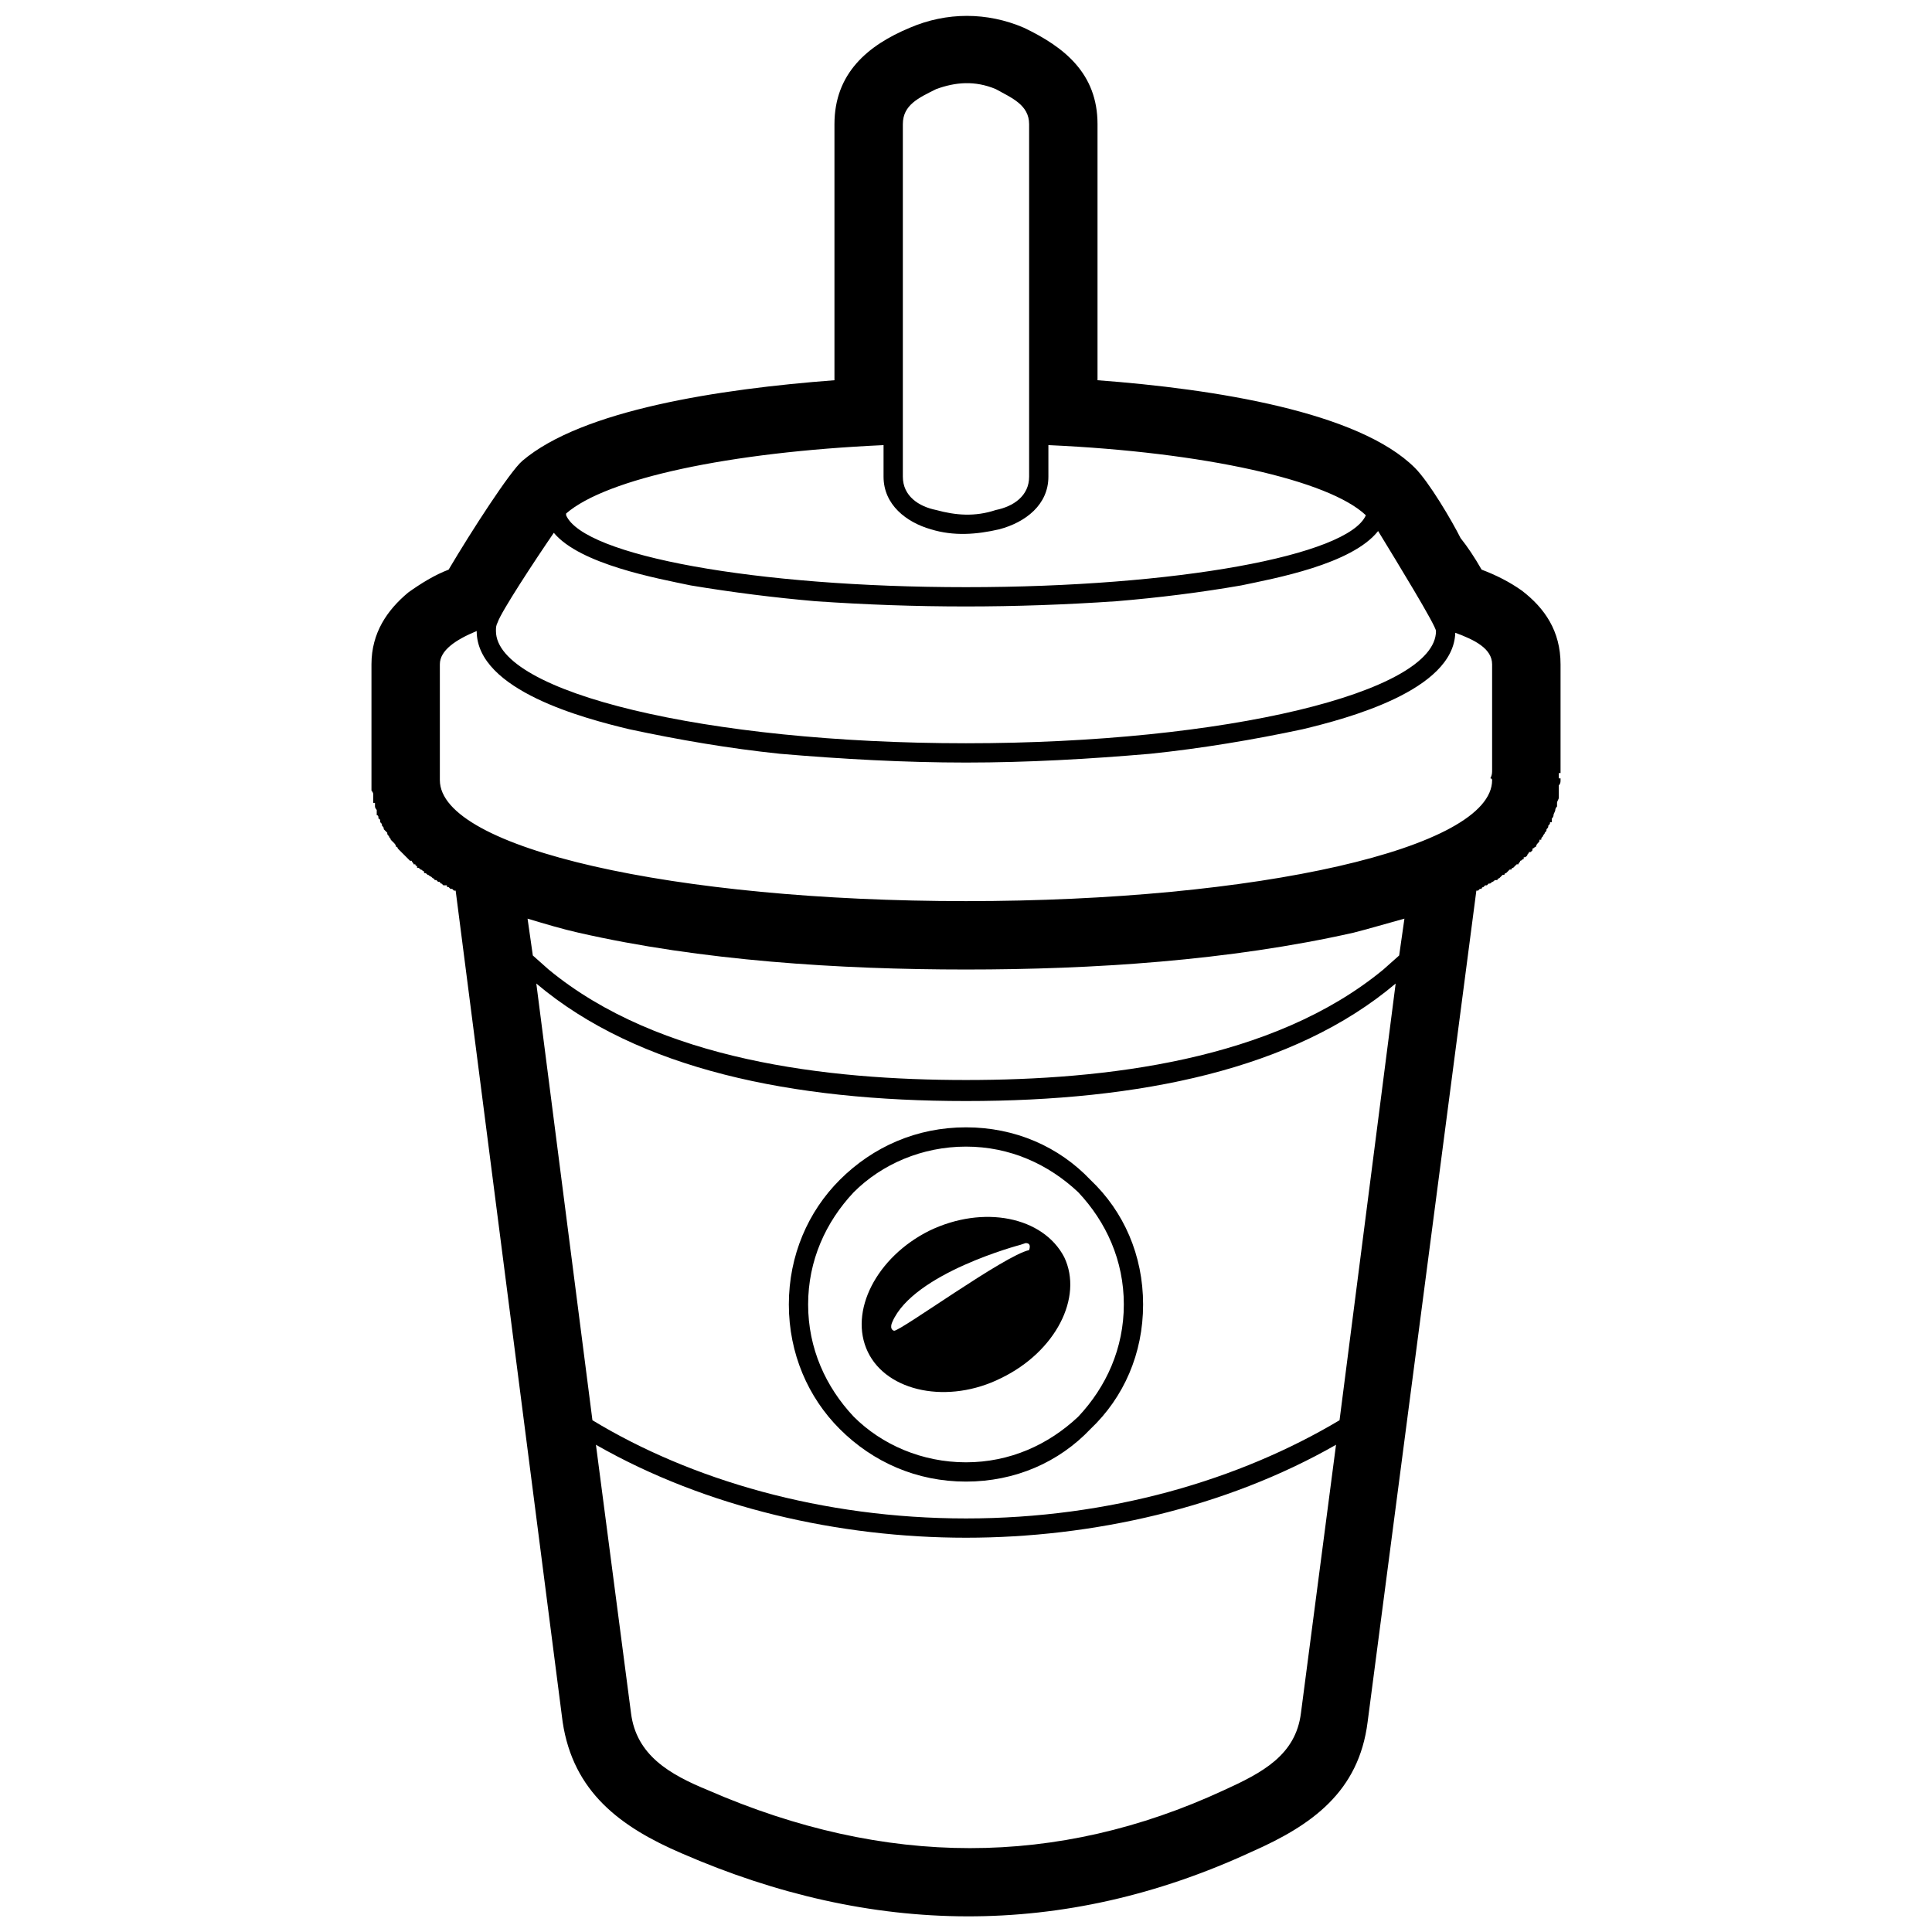 <?xml version="1.0" encoding="UTF-8"?>
<!-- Uploaded to: ICON Repo, www.svgrepo.com, Generator: ICON Repo Mixer Tools -->
<svg width="800px" height="800px" version="1.1" viewBox="144 144 512 512" xmlns="http://www.w3.org/2000/svg">
 <defs>
  <clipPath id="a">
   <path d="m242 148.09h316v503.81h-316z"/>
  </clipPath>
 </defs>
 <g clip-path="url(#a)">
  <path d="m262.89 294.96c6.043-10.227 16.266-26.027 19.52-28.816 15.801-13.477 52.055-19.055 82.73-21.379v-67.855c0-13.477 8.832-20.914 19.984-25.562 9.762-4.184 20.449-4.184 30.211 0 10.691 5.113 19.52 12.086 19.52 25.562v67.855c31.141 2.324 69.25 8.367 84.125 23.238 3.719 3.719 9.762 13.941 12.086 18.59 1.859 2.324 3.719 5.113 5.578 8.367 3.719 1.395 7.438 3.254 10.691 5.578 6.043 4.648 10.227 10.691 10.227 19.52v28.816h-0.465v1.395h0.465v0.465c0 0.465 0 0.93-0.465 1.395v0.93 0.465 0.93 0.93c0 0.465-0.465 0.93-0.465 1.395v0.93c-0.465 0.465-0.465 0.93-0.465 0.93 0 0.465-0.465 0.93-0.465 1.395 0 0 0 0.465-0.465 0.93v0.93h-0.465c0 0.465 0 0.465-0.465 0.93 0 0.465 0 0.465-0.465 0.93 0 0.465 0 0.465-0.465 0.93 0 0.465-0.465 0.465-0.465 0.93-0.465 0.465-0.465 0.465-0.465 0.93h-0.465c0 0.465 0 0.465-0.465 0.93 0 0-0.465 0.465-0.465 0.93-0.465 0-0.465 0.465-0.93 0.465v0.465l-0.465 0.465h-0.465c0 0.465-0.465 0.465-0.465 0.93-0.465 0.465-0.465 0.465-0.93 0.465v0.465c-0.465 0-0.465 0.465-0.93 0.465 0 0.465-0.465 0.465-0.465 0.93h-0.465l-0.93 0.93s-0.465 0-0.465 0.465h-0.465s-0.465 0.465-0.465 0.465l-0.465 0.465s-0.465 0-0.465 0.465h-0.465l-0.93 0.93s-0.465 0-0.465 0.465h-0.465c-0.465 0-0.465 0.465-0.93 0.465-0.465 0.465-0.465 0.465-0.93 0.465l-0.465 0.465h-0.465l-0.465 0.465s-0.465 0-0.465 0.465h-0.465l-0.465 0.465h-0.465l-28.816 220.3c-2.324 18.59-14.871 27.422-30.676 34.395-50.195 23.238-100.86 22.309-151.05 0.465-16.266-6.973-28.816-16.266-31.605-34.859l-28.352-220.3h-0.465l-0.465-0.465h-0.465l-0.465-0.465c-0.465 0-0.465 0-0.465-0.465h-0.93l-0.465-0.465s-0.465 0-0.465-0.465h-0.465l-0.465-0.465h-0.465c0-0.465-0.465-0.465-0.465-0.465l-0.465-0.465c-0.465 0-0.465-0.465-0.93-0.465-0.465-0.465-0.465-0.465-0.93-0.465v-0.465c-0.465 0-0.465-0.465-0.93-0.465-0.465-0.465-0.465-0.465-0.93-0.465v-0.465c-0.465 0-0.465-0.465-0.465-0.465h-0.465c0-0.465-0.465-0.465-0.465-0.93h-0.465s-0.465-0.465-0.465-0.465l-0.93-0.93c-0.465-0.465-0.465-0.465-0.93-0.93l-0.93-0.93s0-0.465-0.465-0.465c0-0.465-0.465-0.93-0.465-0.93l-0.93-0.93c0-0.465-0.465-0.465-0.465-0.93-0.465-0.465-0.465-0.465-0.465-0.93l-0.93-0.93c0-0.465 0-0.465-0.465-0.93 0-0.465 0-0.465-0.465-0.93 0-0.465 0-0.93-0.465-0.93 0-0.465 0-0.93-0.465-0.93v-1.395s-0.465-0.465-0.465-0.93v-0.93h-0.465v-1.395-0.93c0-0.465-0.465-0.93-0.465-0.93v-0.465-0.93-1.395-30.676c0-8.367 4.184-14.406 9.762-19.055 3.254-2.324 6.973-4.648 10.691-6.043zm158.95-33c41.363 1.859 74.363 9.297 84.125 18.59-4.648 10.691-50.195 19.055-105.97 19.055-55.773 0-101.32-8.367-105.97-19.055v-0.465c10.691-9.297 43.223-16.266 84.125-18.125v8.367c0 7.438 6.043 12.086 12.547 13.941 6.043 1.859 12.086 1.395 18.125 0 6.973-1.859 13.012-6.508 13.012-13.941v-8.367zm87.375 22.773c5.113 8.367 15.336 25.098 15.336 26.492 0 16.266-55.773 29.746-124.56 29.746-68.785 0-124.56-13.477-124.56-29.746 0-0.93 0-1.395 0.465-2.324 0.93-2.789 9.762-16.266 14.871-23.703 6.973 8.367 27.422 12.086 36.254 13.941 11.156 1.859 22.309 3.254 33 4.184 13.477 0.93 26.492 1.395 39.969 1.395 13.012 0 26.492-0.465 39.969-1.395 11.156-0.93 22.309-2.324 33-4.184 8.832-1.859 29.281-5.578 36.254-14.406zm-117.12-117.12c5.113-1.859 10.227-2.324 15.801 0 4.184 2.324 8.832 4.184 8.832 9.297v93.418c0 5.113-4.184 7.902-8.832 8.832-5.578 1.859-10.691 1.395-15.801 0-4.648-0.93-8.832-3.719-8.832-8.832v-93.418c0-5.113 4.184-6.973 8.832-9.297zm137.57 144.08c5.113 1.859 9.762 4.184 9.762 8.367v27.887c0 0.93 0 1.395-0.465 2.324 0.465 0 0.465 0.465 0.465 0.465 0 18.125-62.277 32.07-139.43 32.07s-139.43-13.941-139.43-32.07v-1.395-1.395-27.887c0-3.719 4.184-6.508 9.762-8.832 0 15.801 28.816 23.238 40.434 26.027 13.012 2.789 26.492 5.113 39.969 6.508 16.266 1.395 33 2.324 49.266 2.324s32.535-0.93 48.801-2.324c13.477-1.395 27.422-3.719 40.434-6.508 11.621-2.789 39.969-10.227 40.434-25.562zm-13.477 75.758-1.395 9.762-4.184 3.719c-29.281 24.168-73.898 29.281-110.61 29.281s-81.336-5.113-110.61-29.281l-4.184-3.719-1.395-9.762c4.648 1.395 9.297 2.789 13.477 3.719 32.535 7.438 69.25 9.762 102.71 9.762s69.715-2.324 102.71-9.762c3.719-0.93 8.367-2.324 13.477-3.719zm-2.324 17.195-14.871 115.73c-26.492 15.801-60.883 26.027-98.996 26.027-38.109 0-72.969-10.227-98.996-26.027l-14.871-115.73c26.957 22.773 67.855 31.141 113.87 31.141 46.012 0 86.91-8.367 113.87-31.141zm-99.461 69.25s-28.352 7.438-33.93 20.449c0 0-0.93 1.859 0.465 2.324 1.859 0 29.281-19.984 35.789-21.379 0.465-1.395 0-1.859-0.93-1.859zm-24.168-3.719c14.406-6.973 30.211-3.719 35.789 6.973 5.113 10.691-2.324 25.098-16.73 32.07-13.941 6.973-30.211 3.719-35.324-6.973s2.324-25.098 16.266-32.07zm39.504-10.227c-7.902-7.438-18.125-12.086-29.746-12.086-11.621 0-22.309 4.648-29.746 12.086-7.438 7.902-12.086 18.125-12.086 29.746 0 11.621 4.648 21.844 12.086 29.746 7.438 7.438 18.125 12.086 29.746 12.086 11.621 0 21.844-4.648 29.746-12.086 7.438-7.902 12.086-18.125 12.086-29.746 0-11.621-4.648-21.844-12.086-29.746zm-29.746-17.195c13.012 0 24.633 5.113 33 13.941 8.832 8.367 13.941 19.984 13.941 33 0 13.012-5.113 24.633-13.941 33-8.367 8.832-19.984 13.941-33 13.941-13.012 0-24.633-5.113-33.465-13.941-8.367-8.367-13.477-19.984-13.477-33 0-13.012 5.113-24.633 13.477-33 8.832-8.832 20.449-13.941 33.465-13.941zm98.066 84.125-9.297 71.109c-1.395 11.156-10.227 15.801-20.449 20.449-44.152 20.449-89.699 20.449-136.64 0-10.227-4.184-19.055-9.297-20.449-20.449l-9.297-71.109c29.281 16.73 64.602 24.633 98.066 24.633 33.465 0 68.785-7.902 98.066-24.633z" fill-rule="evenodd"/>
 </g>
</svg>